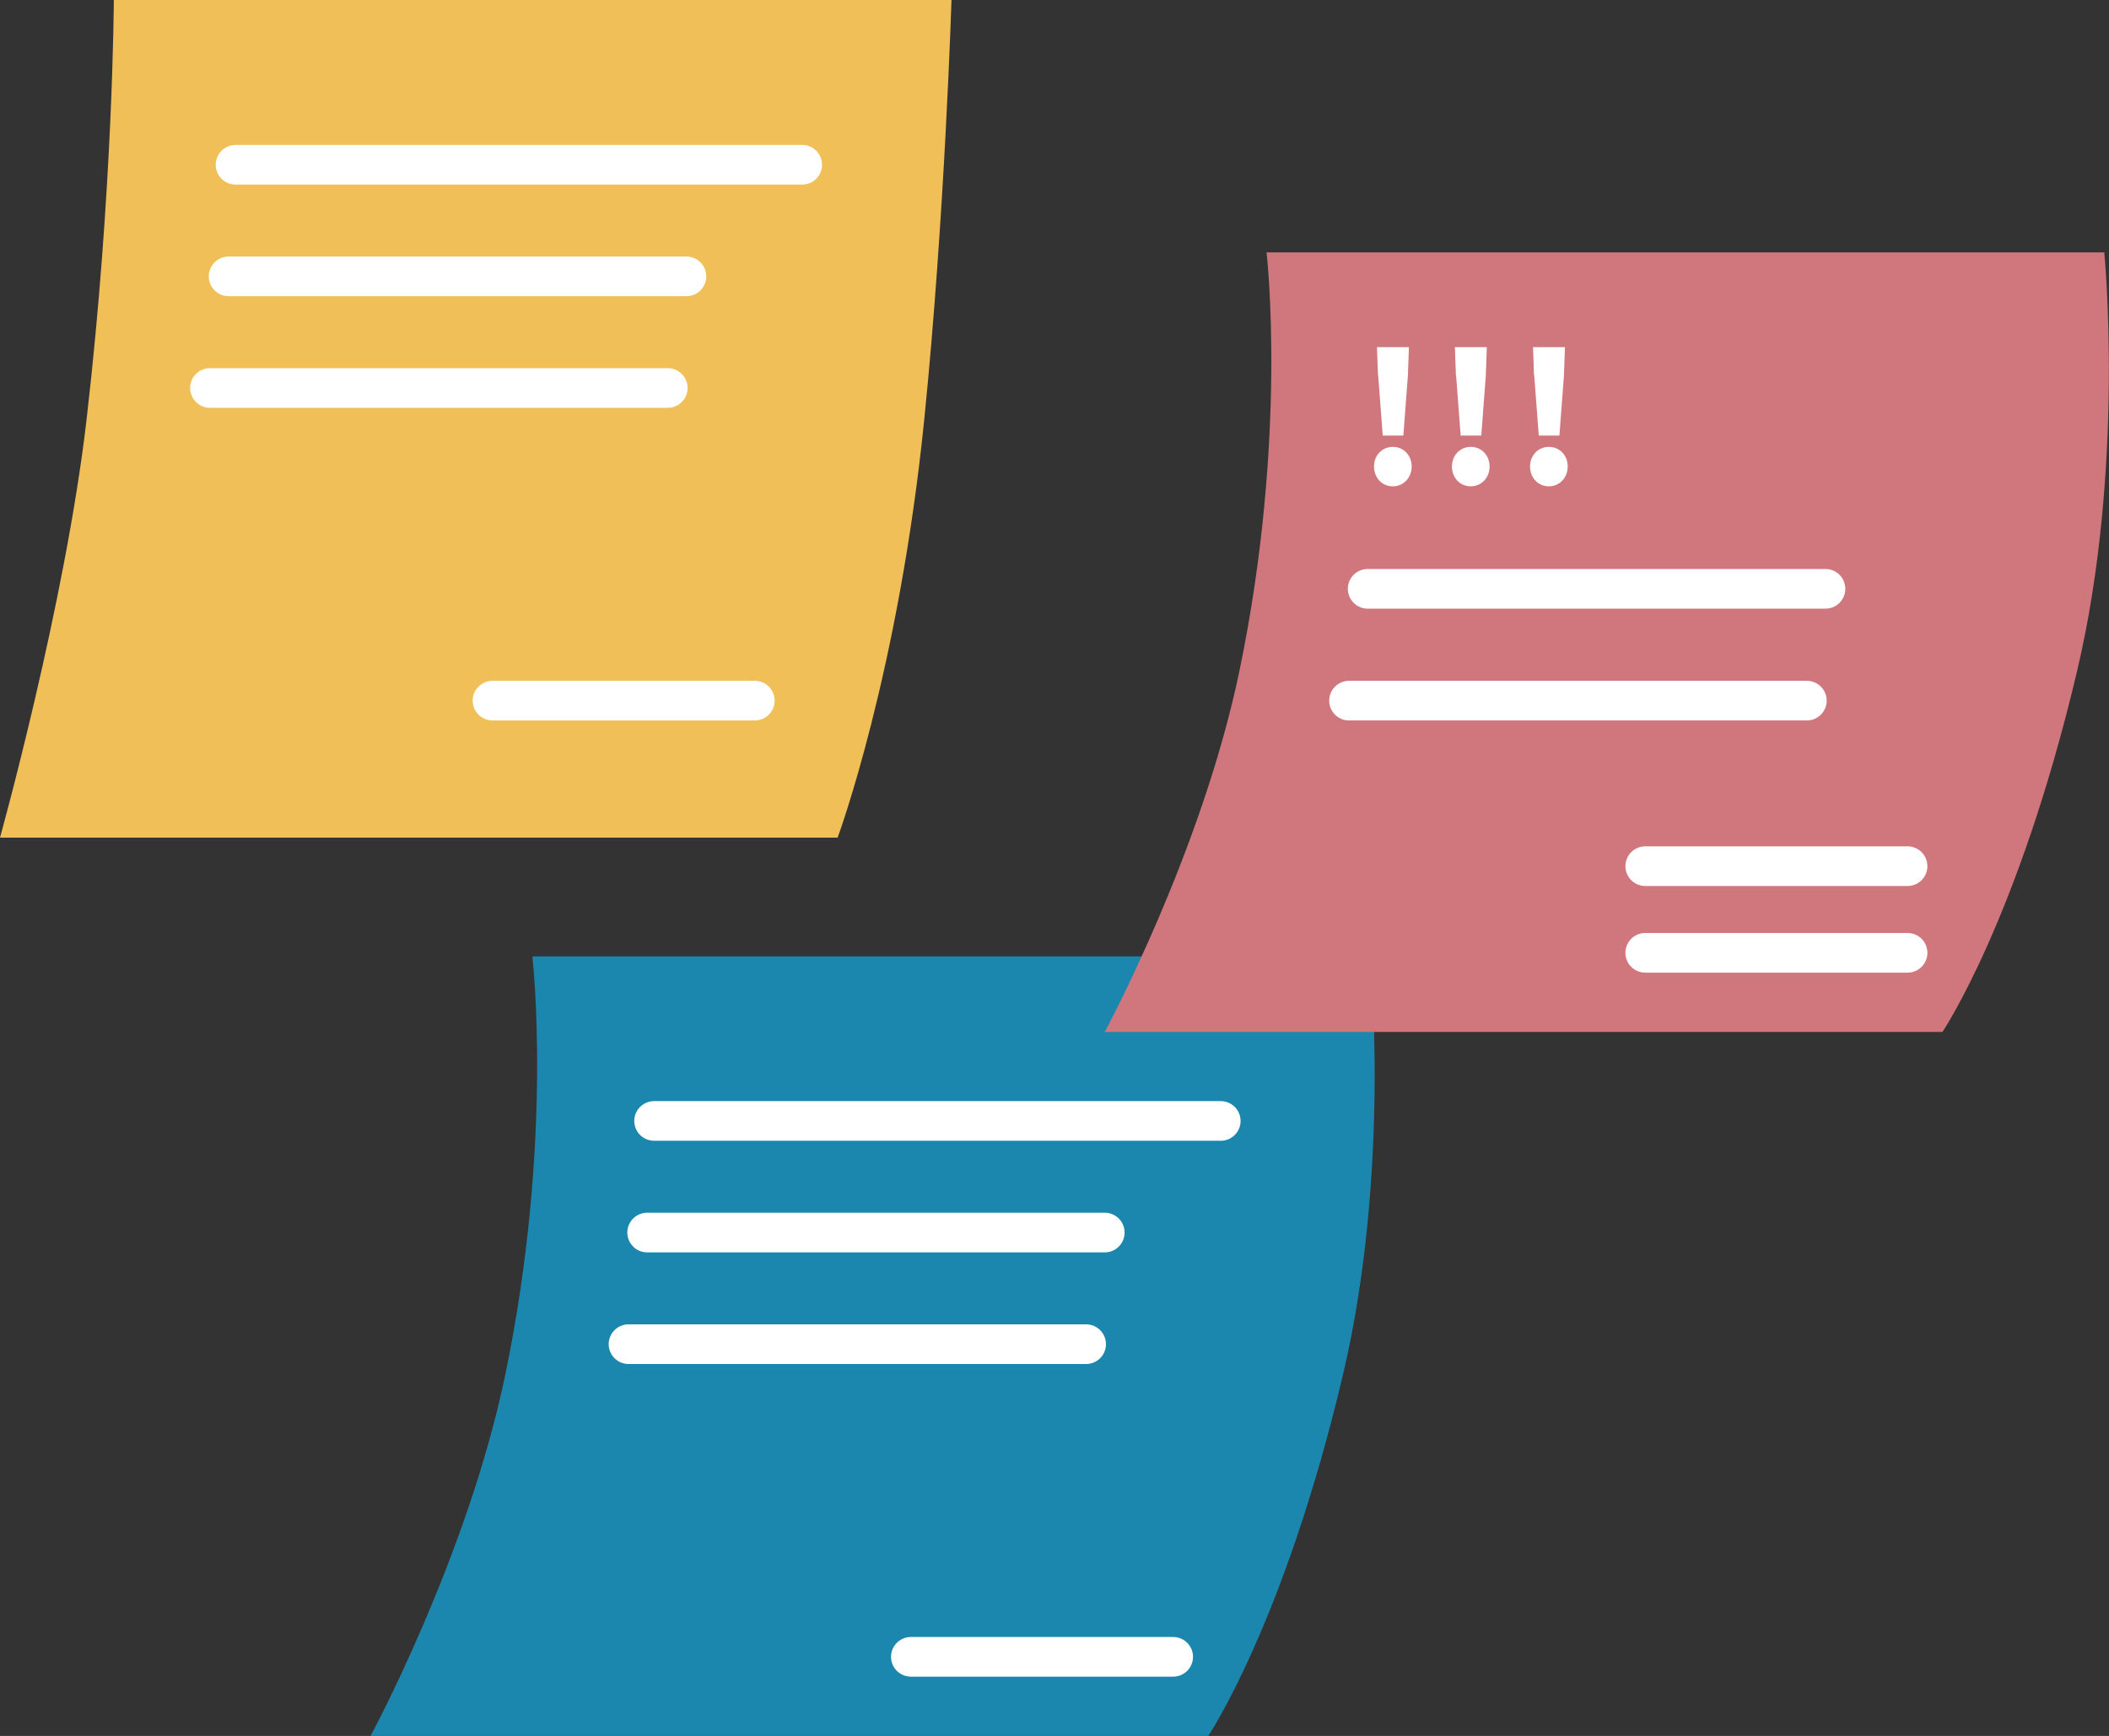 <?xml version="1.0" encoding="UTF-8"?><svg id="_レイヤー_1" xmlns="http://www.w3.org/2000/svg" width="106.37" height="87.56" viewBox="0 0 106.37 87.56"><rect x="0" y="0" width="106.37" height="87.56" fill="#333333" stroke="none"/><defs><style>.cls-1{fill:#fff;}.cls-2{fill:#f0bf58;}.cls-3{fill:#d0777e;}.cls-4{fill:#1c87ae;}.cls-5{fill:none;stroke:#fff;stroke-linecap:round;stroke-miterlimit:10;stroke-width:2px;}</style></defs><g><path class="cls-2" d="m42.25,42.25H0s3.3-11.84,4.37-21.12C5.71,9.54,5.74,0,5.74,0h42.25s-.34,10.94-1.37,21.12c-1.29,12.8-4.37,21.12-4.37,21.12Z"/><line class="cls-5" x1="11.88" y1="8.31" x2="40.46" y2="8.31"/><line class="cls-5" x1="11.53" y1="13.94" x2="34.62" y2="13.94"/><line class="cls-5" x1="10.59" y1="19.57" x2="33.68" y2="19.57"/><line class="cls-5" x1="38.07" y1="35.34" x2="24.84" y2="35.34"/></g><g><path class="cls-4" d="m60.93,87.56H18.69s4.89-9.05,6.79-18.2c2.46-11.83,1.37-21.12,1.37-21.12h42.25s1.07,10.79-1.37,21.12c-2.96,12.52-6.79,18.2-6.79,18.2Z"/><line class="cls-5" x1="32.99" y1="56.54" x2="61.57" y2="56.54"/><line class="cls-5" x1="32.64" y1="62.17" x2="55.72" y2="62.17"/><line class="cls-5" x1="31.7" y1="67.8" x2="54.78" y2="67.8"/><line class="cls-5" x1="59.17" y1="83.57" x2="45.94" y2="83.57"/></g><g><path class="cls-3" d="m97.97,52.05h-42.25s4.89-9.05,6.79-18.2c2.46-11.83,1.37-21.12,1.37-21.12h42.25s1.07,10.79-1.37,21.12c-2.96,12.52-6.79,18.2-6.79,18.2Z"/><line class="cls-5" x1="68.98" y1="29.7" x2="92.07" y2="29.7"/><line class="cls-5" x1="68.04" y1="35.34" x2="91.13" y2="35.34"/><line class="cls-5" x1="96.21" y1="48.06" x2="82.98" y2="48.06"/><line class="cls-5" x1="96.21" y1="43.69" x2="82.98" y2="43.69"/><g><path class="cls-1" d="m69.3,23.53c0-.55.4-.99.95-.99s.95.44.95.99-.4,1-.95,1-.95-.44-.95-1Zm.2-4.6l-.05-1.42h1.61l-.05,1.42-.23,3.04h-1.04l-.23-3.04Z"/><path class="cls-1" d="m73.23,23.53c0-.55.4-.99.95-.99s.95.44.95.99-.4,1-.95,1-.95-.44-.95-1Zm.2-4.6l-.05-1.42h1.61l-.05,1.42-.23,3.04h-1.04l-.23-3.04Z"/><path class="cls-1" d="m77.17,23.53c0-.55.4-.99.95-.99s.95.44.95.99-.4,1-.95,1-.95-.44-.95-1Zm.2-4.6l-.05-1.42h1.61l-.05,1.42-.23,3.04h-1.04l-.23-3.04Z"/></g></g></svg>